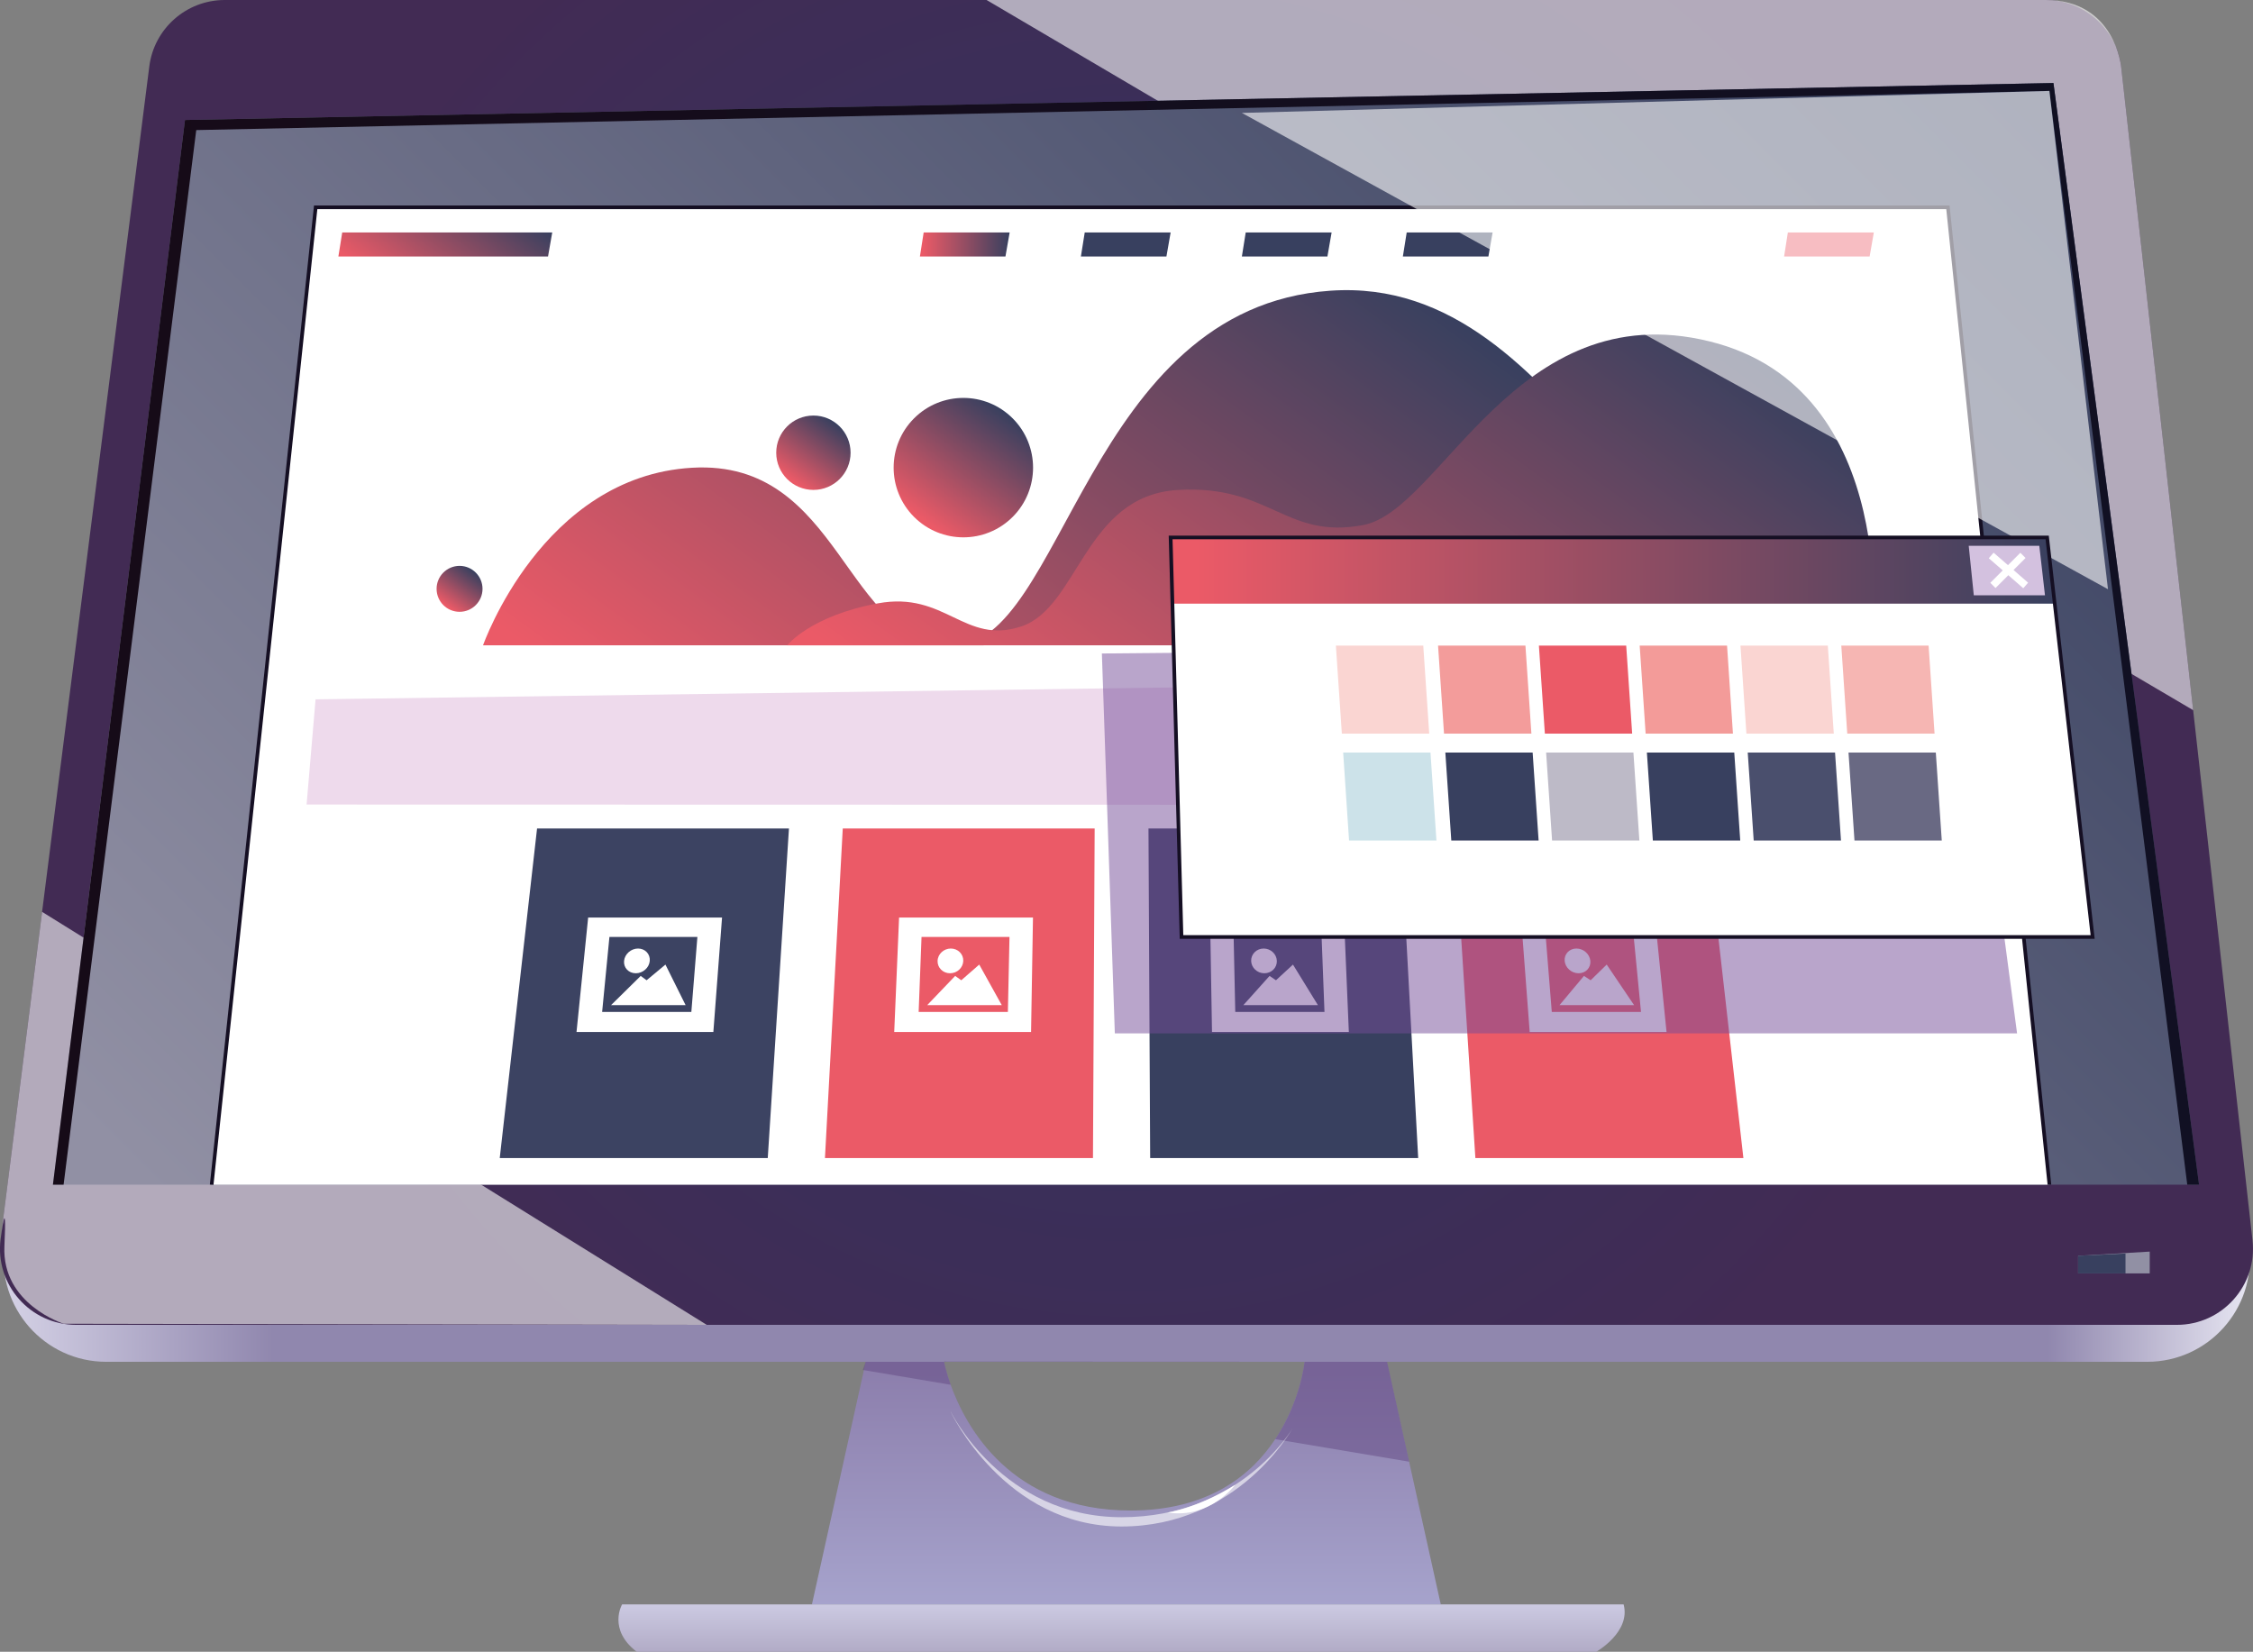 <?xml version="1.0" encoding="UTF-8"?>
<svg xmlns="http://www.w3.org/2000/svg" xmlns:xlink="http://www.w3.org/1999/xlink" viewBox="0 0 306.07 224.38">
  <rect x="0" y="0" width="306.07" height="224.38" fill="#808080" stroke="none"/>
  <defs>
    <style>
      .cls-1 {
        fill: url(#Naamloos_verloop_3203-6);
      }

      .cls-2 {
        fill: url(#Naamloos_verloop_3203-5);
      }

      .cls-3, .cls-4, .cls-5 {
        fill: #fff;
      }

      .cls-6 {
        fill: #150f23;
      }

      .cls-7 {
        fill: url(#Naamloos_verloop_3203-7);
      }

      .cls-7, .cls-8, .cls-9, .cls-10, .cls-11, .cls-12, .cls-13, .cls-14, .cls-15, .cls-16, .cls-17, .cls-18, .cls-19, .cls-20, .cls-21, .cls-22, .cls-23, .cls-24, .cls-25, .cls-26, .cls-4, .cls-27, .cls-28, .cls-29, .cls-30, .cls-31, .cls-32, .cls-33, .cls-5, .cls-34, .cls-35 {
        fill-rule: evenodd;
      }

      .cls-8 {
        fill: url(#Naamloos_verloop_3203-8);
      }

      .cls-9 {
        fill: url(#Naamloos_verloop_3203-4);
      }

      .cls-10 {
        fill: url(#Naamloos_verloop_3203-2);
      }

      .cls-11 {
        fill: url(#Naamloos_verloop_3203-3);
      }

      .cls-12 {
        fill: #d3c1df;
      }

      .cls-12, .cls-5 {
        mix-blend-mode: soft-light;
      }

      .cls-13 {
        fill: url(#_Безымянный_градиент_26);
      }

      .cls-14 {
        fill: url(#_Безымянный_градиент_77);
      }

      .cls-15 {
        fill: url(#_Безымянный_градиент_53);
      }

      .cls-16 {
        fill: #fad5d2;
      }

      .cls-17 {
        fill: #f39c9b;
      }

      .cls-18 {
        fill: #38405f;
      }

      .cls-19 {
        fill: #4a4f6d;
      }

      .cls-20 {
        fill: #3c4362;
      }

      .cls-21, .cls-31 {
        fill: #624982;
      }

      .cls-22 {
        fill: #cce2e9;
      }

      .cls-23 {
        fill: #bdbac7;
      }

      .cls-24 {
        fill: #9190a4;
      }

      .cls-25 {
        fill: #f39b99;
      }

      .cls-26 {
        fill: #eedaec;
      }

      .cls-27 {
        fill: #eb5a67;
      }

      .cls-28 {
        fill: #f6b6b3;
      }

      .cls-29 {
        fill: #696983;
      }

      .cls-30 {
        fill: #744c99;
      }

      .cls-30, .cls-31 {
        mix-blend-mode: multiply;
        opacity: .5;
      }

      .cls-32 {
        fill: url(#_Безымянный_градиент_118);
      }

      .cls-33 {
        fill: url(#_Безымянный_градиент_310);
      }

      .cls-36 {
        isolation: isolate;
      }

      .cls-5 {
        opacity: .6;
      }

      .cls-34 {
        fill: url(#Naamloos_verloop_3204);
      }

      .cls-35 {
        fill: url(#Naamloos_verloop_3203);
      }
    </style>
    <linearGradient id="_Безымянный_градиент_118" data-name="Безымянный градиент 118" x1="153.01" y1="217.95" x2="153.01" y2="184.98" gradientUnits="userSpaceOnUse">
      <stop offset="0" stop-color="#a6a3cc"/>
      <stop offset=".98" stop-color="#8c7eac"/>
    </linearGradient>
    <linearGradient id="_Безымянный_градиент_26" data-name="Безымянный градиент 26" x1="152.36" y1="224.38" x2="152.36" y2="217.95" gradientUnits="userSpaceOnUse">
      <stop offset=".02" stop-color="#b2acc7"/>
      <stop offset="1" stop-color="#cccae2"/>
    </linearGradient>
    <linearGradient id="_Безымянный_градиент_53" data-name="Безымянный градиент 53" x1=".49" y1="95" x2="305.64" y2="95" gradientUnits="userSpaceOnUse">
      <stop offset="0" stop-color="#d5d2e6"/>
      <stop offset=".12" stop-color="#9087ae"/>
      <stop offset=".91" stop-color="#9087ae"/>
      <stop offset="1" stop-color="#e7e6f2"/>
    </linearGradient>
    <radialGradient id="_Безымянный_градиент_77" data-name="Безымянный градиент 77" cx="153.03" cy="89.98" fx="153.03" fy="89.98" r="125.53" gradientUnits="userSpaceOnUse">
      <stop offset="0" stop-color="#303460"/>
      <stop offset=".98" stop-color="#422b54"/>
    </radialGradient>
    <linearGradient id="Naamloos_verloop_3204" data-name="Naamloos verloop 3204" x1="48.4" y1="202.14" x2="259.11" y2="-8.57" gradientUnits="userSpaceOnUse">
      <stop offset=".03" stop-color="#9190a4"/>
      <stop offset="1" stop-color="#38405f"/>
    </linearGradient>
    <linearGradient id="_Безымянный_градиент_310" data-name="Безымянный градиент 310" x1="7.19" y1="86.11" x2="298.74" y2="86.11" gradientUnits="userSpaceOnUse">
      <stop offset=".02" stop-color="#160b18"/>
      <stop offset="1" stop-color="#111023"/>
    </linearGradient>
    <linearGradient id="Naamloos_verloop_3203" data-name="Naamloos verloop 3203" x1="126.76" y1="132.06" x2="193.66" y2="39.98" gradientUnits="userSpaceOnUse">
      <stop offset=".03" stop-color="#eb5a67"/>
      <stop offset="1" stop-color="#38405f"/>
    </linearGradient>
    <linearGradient id="Naamloos_verloop_3203-2" data-name="Naamloos verloop 3203" x1="155.16" y1="122.7" x2="219.31" y2="34.39" xlink:href="#Naamloos_verloop_3203"/>
    <linearGradient id="Naamloos_verloop_3203-3" data-name="Naamloos verloop 3203" x1="54.69" y1="41.17" x2="66.27" y2="25.23" xlink:href="#Naamloos_verloop_3203"/>
    <linearGradient id="Naamloos_verloop_3203-4" data-name="Naamloos verloop 3203" x1="124.97" y1="33.21" x2="137.16" y2="33.21" xlink:href="#Naamloos_verloop_3203"/>
    <linearGradient id="Naamloos_verloop_3203-5" data-name="Naamloos verloop 3203" x1="125.3" y1="71.2" x2="136.43" y2="55.87" gradientTransform="translate(83.25 -73.93) rotate(45)" xlink:href="#Naamloos_verloop_3203"/>
    <linearGradient id="Naamloos_verloop_3203-6" data-name="Naamloos verloop 3203" x1="107.53" y1="65.58" x2="113.47" y2="57.41" xlink:href="#Naamloos_verloop_3203"/>
    <linearGradient id="Naamloos_verloop_3203-7" data-name="Naamloos verloop 3203" x1="60.6" y1="82.51" x2="64.26" y2="77.47" xlink:href="#Naamloos_verloop_3203"/>
    <linearGradient id="Naamloos_verloop_3203-8" data-name="Naamloos verloop 3203" x1="159.03" y1="77.5" x2="279.14" y2="77.5" xlink:href="#Naamloos_verloop_3203"/>
  </defs>
  <g class="cls-36">
    <g id="Laag_1" data-name="Laag 1">
      <g>
        <path class="cls-32" d="M195.73,217.95H110.3l7.06-31.82,.25-1.14h10.64c.04,.2,.29,1.41,.9,3.13,2.05,5.69,8.18,17.07,24.43,17.07,10.52,0,16.4-4.77,19.65-9.68,3.47-5.19,3.99-10.52,3.99-10.52h11.2l3.01,13.58,4.3,19.38Z"/>
        <path class="cls-13" d="M84.51,217.95s-1.99,3.39,1.99,6.43H216.85s4.72-2.67,3.72-6.43H84.51Z"/>
        <path class="cls-31" d="M128.25,184.98c.04,.2,.29,1.41,.9,3.13l-11.8-1.99-.14-.02,.4-1.12h10.64Z"/>
        <path class="cls-31" d="M191.43,198.56l-18.19-3.06c3.47-5.19,3.99-10.52,3.99-10.52h11.2l3.01,13.58Z"/>
        <path class="cls-15" d="M.6,169.28L19.88,17.22c.88-6.97,6.81-12.2,13.84-12.2h240.95c7.1,0,13.07,5.34,13.86,12.4l17.02,152.07c.93,8.27-5.54,15.5-13.86,15.5H14.44c-8.4,0-14.9-7.37-13.84-15.71Z"/>
        <path class="cls-14" d="M.08,168.33L20.28,9.04C20.93,3.87,25.33,0,30.53,0h247.37c5.26,0,9.69,3.96,10.27,9.19l17.83,159.29c.69,6.13-4.11,11.49-10.27,11.49H10.34c-6.23,0-11.04-5.46-10.26-11.64Z"/>
        <path class="cls-5" d="M134.03,0l163.91,96.47-9.77-87.28s-.77-9.19-10.27-9.19H134.03Z"/>
        <path class="cls-5" d="M5.72,123.87l90.29,56.1-87.35-.15S.23,177.19,.6,169.28c.37-7.91-.52-.95-.52-.95l5.64-44.46Z"/>
        <polygon class="cls-34" points="25.13 16.3 278.96 11.28 298.74 160.93 7.19 160.93 25.13 16.3"/>
        <polygon class="cls-4" points="28.75 160.93 42.89 28.16 264.63 28.16 278.41 160.93 28.75 160.93"/>
        <polygon class="cls-33" points="8.64 160.93 26.66 17.67 278.41 12.35 297.14 160.93 298.74 160.93 278.96 11.28 25.13 16.3 7.19 160.93 8.64 160.93"/>
        <polygon class="cls-24" points="282.31 170.59 282.31 172.98 292.04 172.98 292.04 170.02 282.31 170.59"/>
        <polygon class="cls-18" points="282.31 170.59 288.75 170.28 288.75 172.98 282.31 172.98 282.31 170.59"/>
        <path class="cls-35" d="M254.31,87.66c-29.82,0-40.46-50.47-73.57-48.17-33.1,2.29-36.25,48.17-51.17,48.17s-15.2-25.31-35.56-24.12c-20.36,1.18-28.39,24.12-28.39,24.12H254.31Z"/>
        <path class="cls-10" d="M133.62,87.66h120.69s4.24-34.82-22.08-41.29c-26.32-6.47-36.42,22.94-47.02,24.95-10.61,2.01-12.62-5.52-25.23-4.76-12.62,.75-13.48,15.95-21.22,18.53s-10.32-4.83-19.5-3.13c-9.18,1.7-12.33,5.71-12.33,5.71h26.69Z"/>
        <polygon class="cls-11" points="46.49 31.58 45.97 34.84 74.45 34.84 75.02 31.58 46.49 31.58"/>
        <polygon class="cls-9" points="125.48 31.58 124.97 34.84 136.59 34.84 137.16 31.58 125.48 31.58"/>
        <polygon class="cls-18" points="147.36 31.58 146.84 34.84 158.46 34.84 159.03 31.58 147.36 31.58"/>
        <polygon class="cls-18" points="169.23 31.58 168.71 34.84 180.33 34.84 180.9 31.58 169.23 31.58"/>
        <polygon class="cls-18" points="191.1 31.58 190.58 34.84 202.2 34.84 202.77 31.58 191.1 31.58"/>
        <polygon class="cls-27" points="242.88 31.58 242.37 34.84 253.99 34.84 254.56 31.58 242.88 31.58"/>
        <polygon class="cls-26" points="42.87 95 263.71 91.93 265.35 109.34 41.65 109.29 42.87 95"/>
        <g>
          <polygon class="cls-20" points="104.3 157.31 67.89 157.31 72.96 112.54 107.18 112.54 104.3 157.31"/>
          <g>
            <path class="cls-4" d="M79.9,124.64l-1.58,15.55h18.59l1.18-15.55h-18.19Zm14.02,12.82h-12.12l.99-10.18h11.95l-.82,10.18Z"/>
            <polygon class="cls-4" points="83.01 136.54 93.14 136.54 90.4 131.03 87.84 133.16 87.04 132.57 83.01 136.54"/>
            <path class="cls-4" d="M88.27,130.53c-.08,.93-.93,1.68-1.9,1.68s-1.68-.76-1.59-1.68c.09-.93,.94-1.68,1.9-1.68s1.67,.75,1.59,1.68Z"/>
          </g>
        </g>
        <g>
          <polygon class="cls-27" points="148.48 157.31 112.07 157.31 114.49 112.54 148.71 112.54 148.48 157.31"/>
          <g>
            <path class="cls-4" d="M122.14,124.64l-.66,15.55h18.59l.26-15.55h-18.19Zm14.78,12.82h-12.12l.39-10.18h11.95l-.22,10.18Z"/>
            <polygon class="cls-4" points="125.96 136.54 136.09 136.54 133.03 131.03 130.59 133.16 129.76 132.57 125.96 136.54"/>
            <path class="cls-4" d="M130.86,130.53c-.03,.93-.83,1.68-1.8,1.68s-1.72-.76-1.69-1.68c.03-.93,.84-1.68,1.8-1.68s1.72,.75,1.69,1.68Z"/>
          </g>
        </g>
        <g>
          <polygon class="cls-18" points="192.66 157.31 156.25 157.31 156.02 112.54 190.24 112.54 192.66 157.31"/>
          <g>
            <path class="cls-4" d="M164.39,124.64l.26,15.55h18.59l-.66-15.55h-18.19Zm15.54,12.82h-12.12l-.22-10.18h11.95l.39,10.18Z"/>
            <polygon class="cls-4" points="168.91 136.54 179.04 136.54 175.65 131.03 173.34 133.16 172.47 132.57 168.91 136.54"/>
            <path class="cls-4" d="M173.46,130.53c.03,.93-.73,1.68-1.7,1.68s-1.77-.76-1.79-1.68c-.02-.93,.74-1.68,1.7-1.68s1.76,.75,1.79,1.68Z"/>
          </g>
        </g>
        <g>
          <polygon class="cls-27" points="236.84 157.31 200.43 157.31 197.54 112.54 231.76 112.54 236.84 157.31"/>
          <g>
            <path class="cls-4" d="M206.63,124.64l1.18,15.55h18.59l-1.58-15.55h-18.19Zm16.3,12.82h-12.12l-.82-10.18h11.95l.99,10.18Z"/>
            <polygon class="cls-4" points="211.86 136.54 221.99 136.54 218.27 131.03 216.09 133.16 215.18 132.57 211.86 136.54"/>
            <path class="cls-4" d="M216.05,130.53c.08,.93-.63,1.68-1.6,1.68s-1.81-.76-1.89-1.68c-.08-.93,.64-1.68,1.6-1.68s1.8,.75,1.89,1.68Z"/>
          </g>
        </g>
        <circle class="cls-2" cx="130.87" cy="63.53" r="9.47" transform="translate(-6.59 111.14) rotate(-45)"/>
        <circle class="cls-1" cx="110.5" cy="61.5" r="5.05"/>
        <path class="cls-7" d="M65.55,79.99c0,1.72-1.4,3.12-3.12,3.12s-3.12-1.4-3.12-3.12,1.4-3.12,3.12-3.12,3.12,1.4,3.12,3.12Z"/>
        <polygon class="cls-6" points="29 160.96 28.51 160.91 42.66 27.91 264.85 27.91 264.87 28.14 278.66 160.91 278.17 160.96 264.4 28.41 43.11 28.41 29 160.96"/>
        <polygon class="cls-5" points="168.71 15.34 286.37 80.04 278.41 12.35 168.71 15.34"/>
        <path class="cls-21" d="M177.22,184.98h-48.97v-.02l48.97,.02Z"/>
        <polygon class="cls-30" points="149.69 88.77 151.45 140.38 274.02 140.38 267.03 87.7 149.69 88.77"/>
        <polygon class="cls-4" points="159.03 73 160.5 127.28 284.29 127.28 278.11 73 159.03 73"/>
        <polygon class="cls-8" points="159.28 82 279.14 82 278.11 73 159.03 73 159.28 82"/>
        <path class="cls-6" d="M284.57,127.53h-124.31v-.24s-1.49-54.53-1.49-54.53h119.56l.02,.22,6.21,54.55Zm-123.82-.5h123.26l-6.12-53.78h-118.6l1.46,53.78Z"/>
        <g>
          <polygon class="cls-16" points="194.16 99.66 182.29 99.66 181.48 87.7 193.35 87.7 194.16 99.66"/>
          <polygon class="cls-17" points="208.04 99.66 196.17 99.66 195.36 87.7 207.23 87.7 208.04 99.66"/>
          <polygon class="cls-27" points="221.73 99.66 209.87 99.66 209.06 87.7 220.92 87.7 221.73 99.66"/>
          <polygon class="cls-25" points="235.42 99.66 223.56 99.66 222.75 87.7 234.62 87.7 235.42 99.66"/>
          <polygon class="cls-16" points="249.12 99.66 237.25 99.66 236.44 87.7 248.31 87.7 249.12 99.66"/>
          <polygon class="cls-28" points="262.81 99.66 250.95 99.66 250.14 87.7 262 87.7 262.81 99.66"/>
          <polygon class="cls-22" points="195.14 114.18 183.27 114.18 182.47 102.23 194.33 102.23 195.14 114.18"/>
          <polygon class="cls-18" points="209.02 114.18 197.16 114.18 196.35 102.23 208.21 102.23 209.02 114.18"/>
          <polygon class="cls-23" points="222.71 114.18 210.85 114.18 210.04 102.23 221.9 102.23 222.71 114.18"/>
          <polygon class="cls-18" points="236.41 114.18 224.54 114.18 223.73 102.23 235.6 102.23 236.41 114.18"/>
          <polygon class="cls-19" points="250.1 114.18 238.24 114.18 237.43 102.23 249.29 102.23 250.1 114.18"/>
          <polygon class="cls-29" points="263.79 114.18 251.93 114.18 251.12 102.23 262.98 102.23 263.79 114.18"/>
        </g>
        <polygon class="cls-12" points="267.45 74.14 268.14 80.87 277.81 80.87 277.04 74.14 267.45 74.14"/>
        <path class="cls-5" d="M129.16,191.77s7.02,14.33,23.21,14.33,23.18-12.01,23.18-12.01c0,0-7.3,13.27-23.2,13.27s-23.2-15.58-23.2-15.58Z"/>
        <path class="cls-4" d="M158.63,205.46s3.99-.54,9.18-3.77c0,0-3.44,4.68-9.18,3.77Z"/>
        <g>
          <rect class="cls-3" x="272.36" y="74.4" width="1" height="6.21" transform="translate(35.26 232.45) rotate(-48.97)"/>
          <rect class="cls-3" x="269.9" y="77" width="5.77" height="1" transform="translate(25.09 215.57) rotate(-45)"/>
        </g>
      </g>
    </g>
  </g>
</svg>